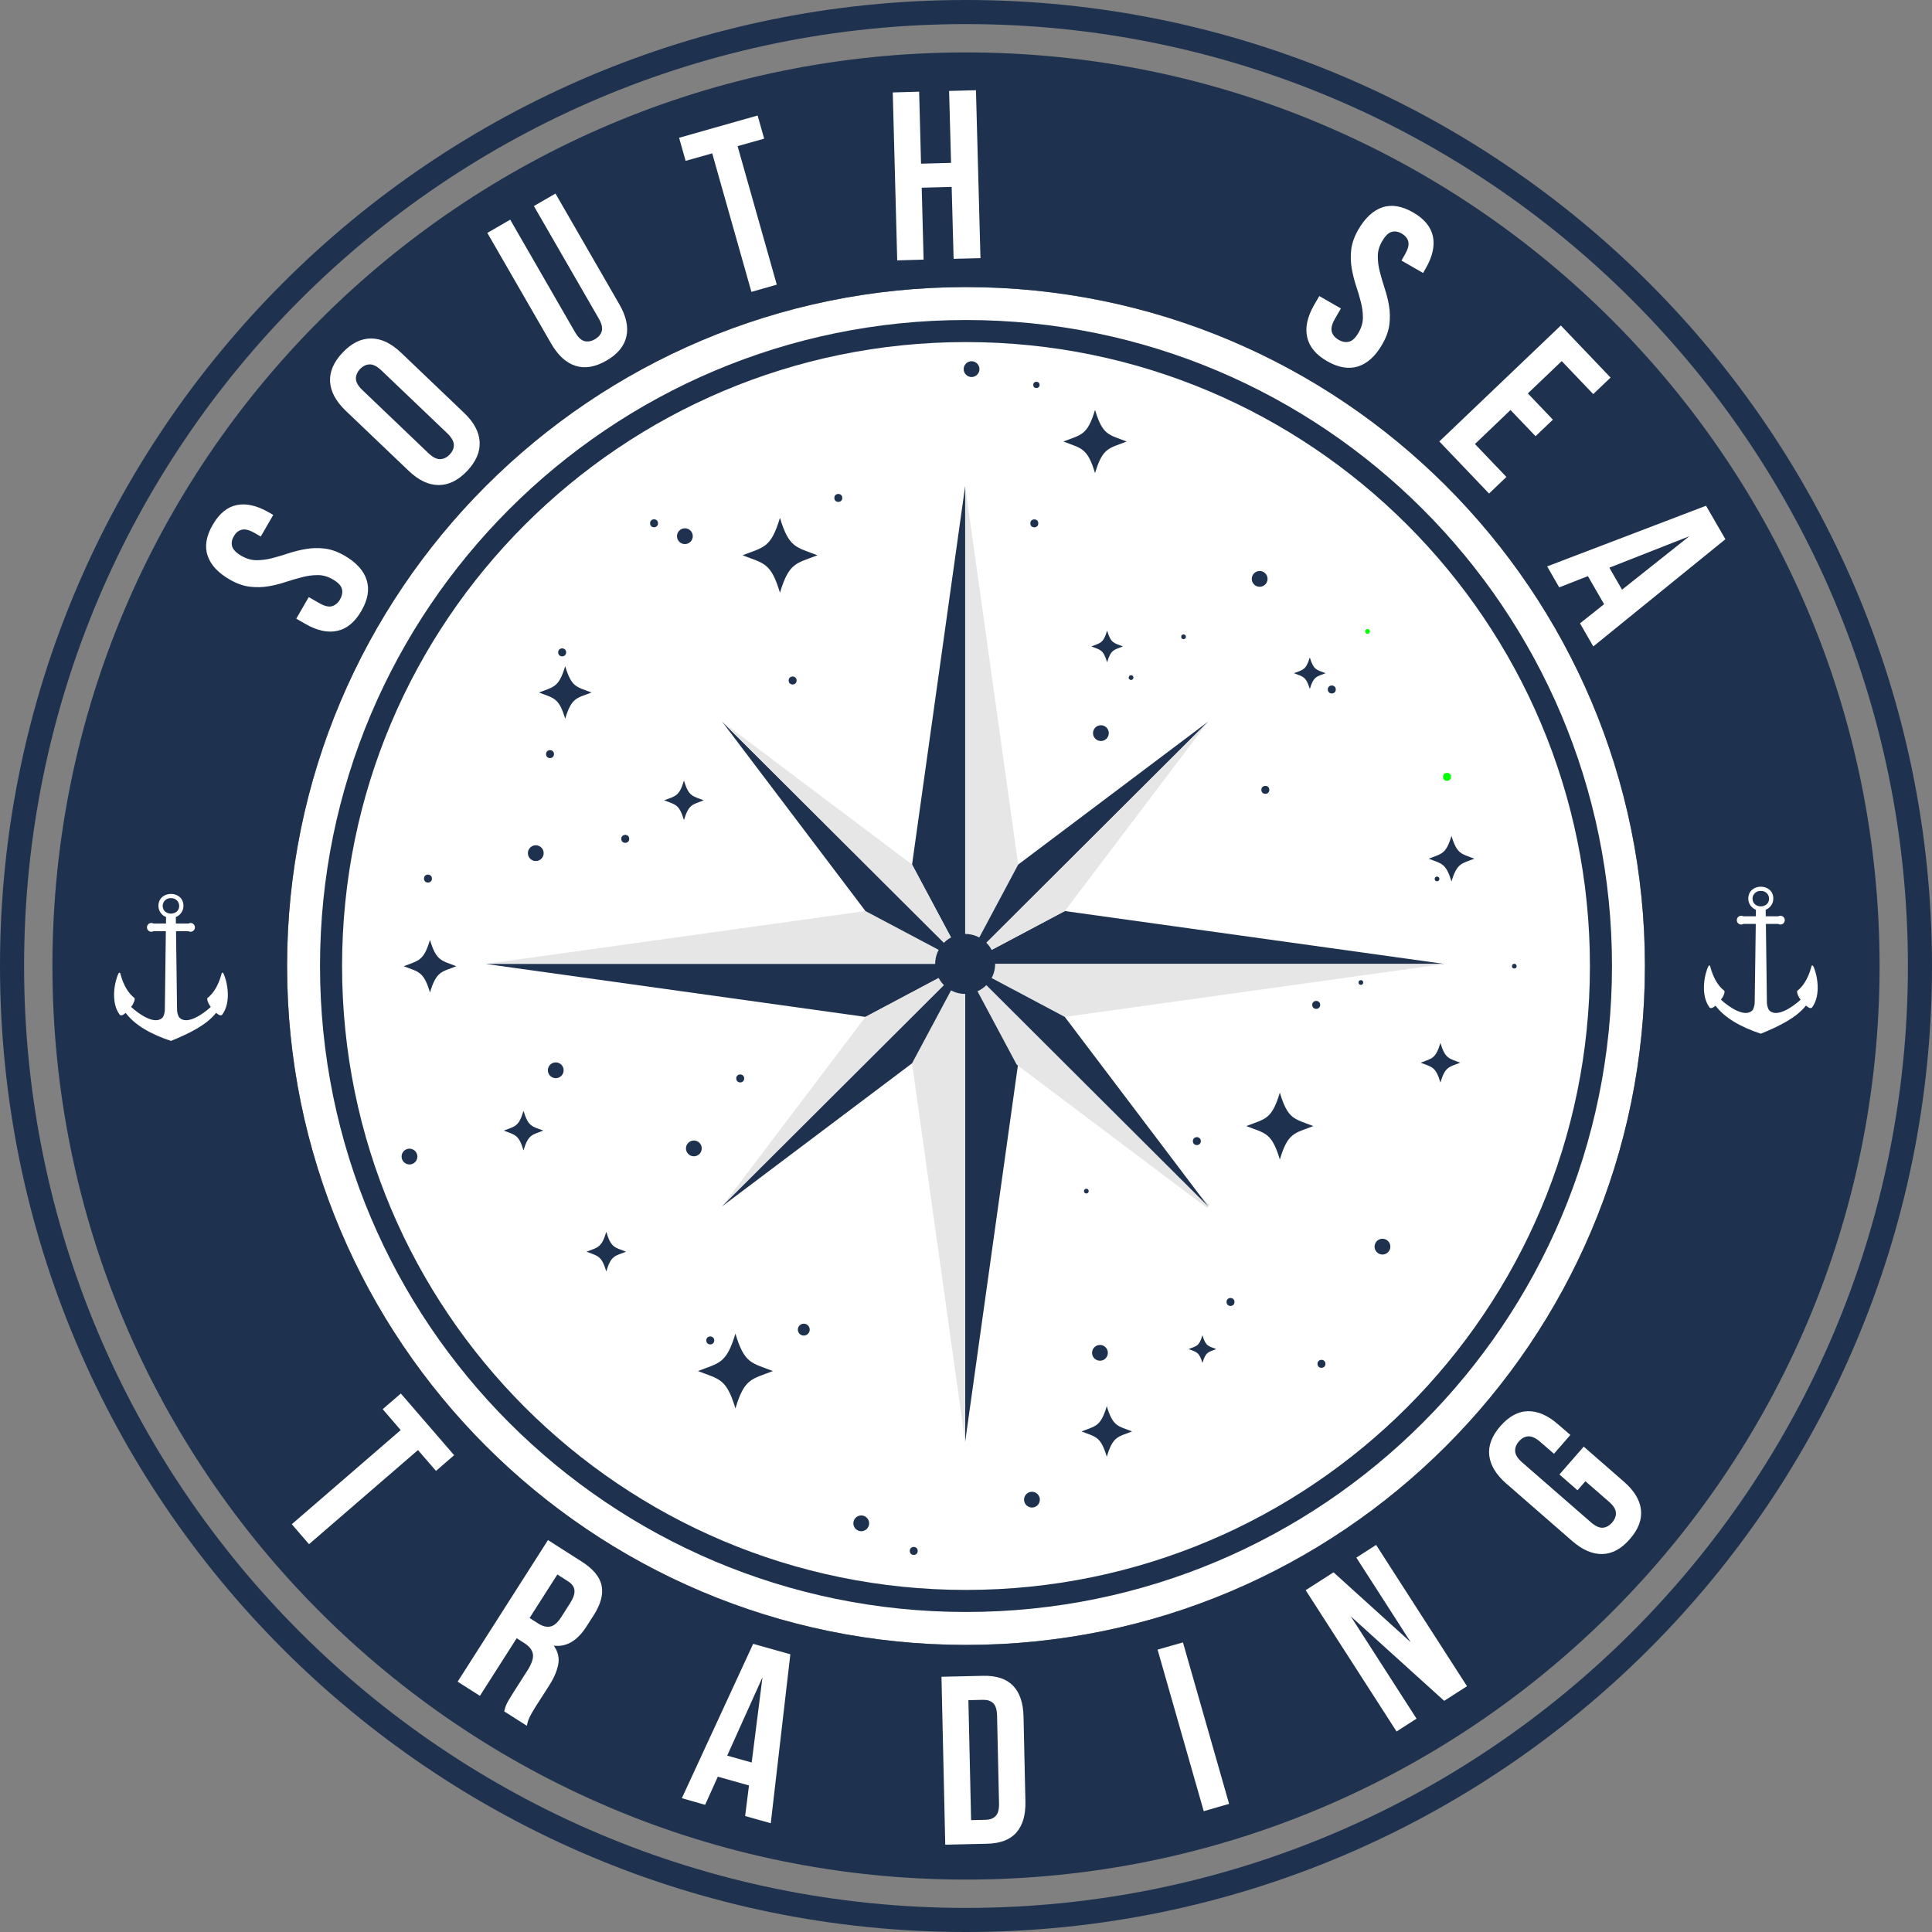 <?xml version="1.0" encoding="UTF-8"?>
<!DOCTYPE svg PUBLIC "-//W3C//DTD SVG 1.1//EN" "http://www.w3.org/Graphics/SVG/1.1/DTD/svg11.dtd">
<!-- Creator: CorelDRAW 2018 -->
<svg xmlns="http://www.w3.org/2000/svg" xml:space="preserve" width="1225px" height="1225px" version="1.1" style="shape-rendering:geometricPrecision; text-rendering:geometricPrecision; image-rendering:optimizeQuality; fill-rule:evenodd; clip-rule:evenodd"
viewBox="0 0 286.35 286.35"
 xmlns:xlink="http://www.w3.org/1999/xlink">
 <rect x="0" y="0" width="286.35" height="286.35" fill="#808080" stroke="none"/>
 <defs>
  <style type="text/css">
   <![CDATA[
    .str0 {stroke:#1E324F;stroke-width:0.55;stroke-miterlimit:22.926}
    .fil3 {fill:lime}
    .fil1 {fill:#1E324F}
    .fil4 {fill:#E6E6E6}
    .fil0 {fill:white}
    .fil2 {fill:white;fill-rule:nonzero}
   ]]>
  </style>
 </defs>
 <g id="Layer_x0020_1">
  <path class="fil0" d="M143.17 42.55c55.58,0 100.63,45.05 100.63,100.62 0,55.58 -45.05,100.63 -100.63,100.63 -55.57,0 -100.62,-45.05 -100.62,-100.63 0,-55.57 45.05,-100.62 100.62,-100.62z"/>
  <path class="fil1" d="M143.17 7.77c74.78,0 135.41,60.62 135.41,135.4 0,74.78 -60.63,135.41 -135.41,135.41 -74.78,0 -135.4,-60.63 -135.4,-135.41 0,-74.78 60.62,-135.4 135.4,-135.4zm0 34.78c55.58,0 100.63,45.05 100.63,100.62 0,55.58 -45.05,100.63 -100.63,100.63 -55.57,0 -100.62,-45.05 -100.62,-100.63 0,-55.57 45.05,-100.62 100.62,-100.62z"/>
  <path class="fil2" d="M59.41 206.54l7.9 9.14 -2.69 2.33 -2.67 -3.09 -16.15 13.95 -2.55 -2.96 16.14 -13.95 -2.67 -3.1 2.69 -2.32zm15.32 47.11c0.05,-0.17 0.09,-0.32 0.13,-0.47 0.03,-0.14 0.09,-0.31 0.18,-0.51 0.08,-0.2 0.21,-0.44 0.38,-0.73 0.17,-0.29 0.38,-0.64 0.65,-1.06l2.11 -3.3c0.62,-0.98 0.89,-1.78 0.81,-2.39 -0.09,-0.62 -0.51,-1.17 -1.27,-1.65l-1.14 -0.73 -5.45 8.54 -3.3 -2.1 13.39 -20.99 4.98 3.18c1.72,1.09 2.71,2.29 2.97,3.58 0.26,1.29 -0.13,2.74 -1.16,4.36l-1.06 1.65c-1.37,2.16 -3,3.12 -4.87,2.88 0.62,0.88 0.84,1.8 0.66,2.77 -0.18,0.96 -0.62,2 -1.32,3.1l-2.07 3.23c-0.33,0.52 -0.6,0.99 -0.81,1.41 -0.21,0.41 -0.36,0.87 -0.45,1.37l-3.36 -2.14zm7.88 -20.29l-4.12 6.45 1.29 0.82c0.62,0.4 1.21,0.55 1.76,0.45 0.56,-0.1 1.1,-0.56 1.64,-1.4l1.32 -2.07c0.48,-0.76 0.7,-1.4 0.64,-1.91 -0.05,-0.51 -0.36,-0.95 -0.94,-1.32l-1.59 -1.02zm31.63 36.87l-3.8 -1.07 0.57 -4.53 -4.62 -1.3 -1.88 4.17 -3.45 -0.98 10.57 -22.88 5.51 1.55 -2.9 25.04zm-6.46 -10.02l3.63 1.02 1.6 -12.63 -5.23 11.61zm31.76 -11.69l6.19 -0.14c1.96,-0.04 3.44,0.45 4.42,1.47 0.99,1.02 1.5,2.54 1.55,4.55l0.28 12.59c0.05,2.01 -0.4,3.55 -1.34,4.62 -0.93,1.06 -2.38,1.62 -4.35,1.66l-6.19 0.14 -0.56 -24.89zm3.99 3.47l0.4 17.78 2.21 -0.05c0.61,-0.02 1.09,-0.2 1.44,-0.57 0.35,-0.36 0.51,-0.99 0.49,-1.89l-0.29 -12.95c-0.02,-0.9 -0.21,-1.52 -0.57,-1.87 -0.37,-0.35 -0.86,-0.51 -1.47,-0.5l-2.21 0.05zm28.04 -7.49l3.76 -1.07 6.84 23.93 -3.76 1.08 -6.84 -23.94zm28.63 -4.94l9.75 15.17 -2.96 1.9 -13.47 -20.94 4.13 -2.65 11.44 10.36 -8.06 -12.54 2.93 -1.88 13.47 20.94 -3.38 2.17 -13.85 -12.53zm30.93 -21.02l3.6 -4.13 5.95 5.19c1.52,1.32 2.37,2.71 2.53,4.16 0.17,1.45 -0.37,2.9 -1.64,4.35 -1.26,1.45 -2.62,2.19 -4.08,2.22 -1.46,0.03 -2.95,-0.61 -4.47,-1.93l-9.76 -8.51c-1.52,-1.32 -2.36,-2.71 -2.53,-4.16 -0.17,-1.45 0.38,-2.9 1.64,-4.35 1.26,-1.44 2.62,-2.19 4.08,-2.22 1.46,-0.03 2.95,0.61 4.47,1.94l1.83 1.58 -2.43 2.79 -2.02 -1.75c-0.68,-0.59 -1.27,-0.87 -1.79,-0.83 -0.52,0.03 -0.98,0.28 -1.39,0.75 -0.4,0.46 -0.59,0.96 -0.55,1.47 0.03,0.52 0.39,1.08 1.07,1.67l10.14 8.83c0.68,0.59 1.27,0.86 1.78,0.82 0.51,-0.04 0.97,-0.3 1.37,-0.76 0.41,-0.47 0.6,-0.95 0.57,-1.46 -0.02,-0.52 -0.38,-1.07 -1.06,-1.66l-3.46 -3.01 -1.17 1.34 -2.68 -2.34z"/>
  <path class="fil2" d="M34.07 85.91c-1.75,-1 -2.85,-2.19 -3.3,-3.56 -0.46,-1.37 -0.21,-2.89 0.75,-4.55 0.96,-1.67 2.14,-2.65 3.56,-2.94 1.41,-0.29 2.99,0.06 4.74,1.07l0.68 0.39 -1.85 3.2 -0.89 -0.51c-0.78,-0.45 -1.42,-0.62 -1.91,-0.5 -0.49,0.11 -0.89,0.43 -1.19,0.97 -0.31,0.53 -0.39,1.04 -0.25,1.52 0.15,0.48 0.62,0.95 1.4,1.4 0.74,0.42 1.48,0.64 2.24,0.63 0.75,0 1.52,-0.1 2.31,-0.31 0.79,-0.2 1.6,-0.44 2.42,-0.72 0.83,-0.27 1.69,-0.48 2.57,-0.63 0.88,-0.15 1.79,-0.18 2.74,-0.07 0.95,0.11 1.94,0.46 2.97,1.05 1.74,1.01 2.84,2.21 3.28,3.6 0.45,1.39 0.19,2.92 -0.77,4.58 -0.96,1.67 -2.15,2.66 -3.57,2.97 -1.43,0.32 -3.02,-0.03 -4.76,-1.04l-1.33 -0.76 1.85 -3.2 1.54 0.88c0.78,0.45 1.41,0.61 1.91,0.47 0.49,-0.15 0.89,-0.48 1.2,-1.02 0.3,-0.53 0.39,-1.05 0.27,-1.54 -0.13,-0.5 -0.58,-0.97 -1.36,-1.42 -0.74,-0.43 -1.49,-0.64 -2.24,-0.63 -0.76,0 -1.53,0.1 -2.31,0.31 -0.79,0.2 -1.6,0.44 -2.43,0.71 -0.83,0.28 -1.68,0.49 -2.56,0.64 -0.88,0.15 -1.79,0.17 -2.74,0.06 -0.95,-0.11 -1.94,-0.46 -2.97,-1.05zm29.4 -18.77c0.65,0.62 1.24,0.93 1.76,0.91 0.52,-0.01 0.99,-0.24 1.42,-0.68 0.42,-0.45 0.63,-0.93 0.62,-1.45 -0.02,-0.52 -0.35,-1.09 -1,-1.72l-9.72 -9.28c-0.66,-0.62 -1.24,-0.93 -1.76,-0.91 -0.52,0.01 -0.99,0.24 -1.42,0.68 -0.42,0.45 -0.63,0.93 -0.62,1.45 0.01,0.52 0.34,1.09 1,1.71l9.72 9.29zm-12.25 -6.28c-1.45,-1.4 -2.22,-2.83 -2.3,-4.32 -0.07,-1.48 0.55,-2.91 1.88,-4.3 1.32,-1.39 2.73,-2.08 4.21,-2.07 1.49,0 2.96,0.7 4.42,2.09l9.36 8.94c1.46,1.39 2.23,2.83 2.3,4.31 0.08,1.49 -0.55,2.92 -1.87,4.31 -1.33,1.39 -2.73,2.08 -4.22,2.07 -1.48,0 -2.95,-0.7 -4.41,-2.09l-9.37 -8.94zm24.4 -28.3l9.59 16.64c0.45,0.78 0.93,1.23 1.42,1.36 0.5,0.12 1.01,0.03 1.55,-0.28 0.53,-0.31 0.87,-0.71 1.01,-1.2 0.14,-0.49 -0.01,-1.13 -0.47,-1.91l-9.59 -16.63 3.2 -1.85 9.47 16.42c1.01,1.75 1.36,3.33 1.04,4.76 -0.31,1.42 -1.3,2.62 -2.96,3.58 -1.66,0.96 -3.19,1.21 -4.58,0.77 -1.39,-0.44 -2.59,-1.54 -3.6,-3.28l-9.47 -16.42 3.39 -1.96zm25.03 -12.14l11.64 -3.3 0.97 3.43 -3.94 1.11 5.81 20.53 -3.76 1.07 -5.81 -20.53 -3.94 1.11 -0.97 -3.42zm36.24 18.06l-3.91 0.11 -0.66 -24.89 3.91 -0.11 0.28 10.67 4.45 -0.12 -0.29 -10.66 3.98 -0.11 0.67 24.89 -3.98 0.1 -0.29 -10.66 -4.44 0.12 0.28 10.66zm64.43 -4.45c1.01,-1.74 2.2,-2.84 3.57,-3.3 1.37,-0.46 2.89,-0.2 4.55,0.75 1.67,0.96 2.64,2.15 2.94,3.56 0.29,1.42 -0.06,3 -1.07,4.74l-0.39 0.68 -3.2 -1.84 0.51 -0.9c0.45,-0.78 0.62,-1.41 0.5,-1.9 -0.11,-0.49 -0.44,-0.89 -0.97,-1.2 -0.54,-0.31 -1.04,-0.39 -1.52,-0.24 -0.49,0.14 -0.95,0.61 -1.4,1.39 -0.43,0.74 -0.64,1.49 -0.63,2.24 0,0.76 0.1,1.53 0.31,2.31 0.2,0.79 0.44,1.6 0.71,2.43 0.28,0.83 0.49,1.68 0.64,2.56 0.15,0.88 0.17,1.8 0.06,2.74 -0.11,0.95 -0.46,1.94 -1.05,2.97 -1,1.75 -2.2,2.84 -3.59,3.29 -1.39,0.44 -2.92,0.18 -4.58,-0.77 -1.67,-0.96 -2.66,-2.15 -2.97,-3.58 -0.32,-1.43 0.03,-3.01 1.03,-4.76l0.77 -1.32 3.2 1.84 -0.89 1.54c-0.44,0.78 -0.6,1.42 -0.46,1.91 0.14,0.49 0.48,0.89 1.02,1.2 0.53,0.31 1.04,0.4 1.54,0.27 0.5,-0.12 0.97,-0.57 1.42,-1.36 0.42,-0.74 0.64,-1.48 0.63,-2.24 0,-0.75 -0.1,-1.52 -0.31,-2.31 -0.2,-0.79 -0.44,-1.59 -0.72,-2.42 -0.27,-0.83 -0.48,-1.69 -0.63,-2.57 -0.15,-0.88 -0.18,-1.79 -0.07,-2.74 0.11,-0.95 0.46,-1.94 1.05,-2.97zm25.13 24.28l3.71 3.89 -2.57 2.45 -3.71 -3.88 -5.27 5.04 4.66 4.88 -2.57 2.46 -7.37 -7.72 18.01 -17.19 7.37 7.72 -2.57 2.45 -4.67 -4.89 -5.02 4.79zm9.7 37.5l-1.97 -3.42 3.57 -2.84 -2.4 -4.16 -4.25 1.67 -1.79 -3.11 23.55 -8.99 2.87 4.96 -19.58 15.89zm2.38 -11.67l1.88 3.26 9.97 -7.92 -11.85 4.66z"/>
  <path class="fil1" d="M143.17 47.43c52.88,0 95.75,42.87 95.75,95.74 0,52.88 -42.87,95.75 -95.75,95.75 -52.87,0 -95.74,-42.87 -95.74,-95.75 0,-52.87 42.87,-95.74 95.74,-95.74zm0 3.27c51.08,0 92.48,41.4 92.48,92.47 0,51.08 -41.4,92.48 -92.48,92.48 -51.07,0 -92.47,-41.4 -92.47,-92.48 0,-51.07 41.4,-92.47 92.47,-92.47z"/>
  <path class="fil1" d="M143.17 0c79.08,0 143.18,64.1 143.18,143.17 0,79.08 -64.1,143.18 -143.18,143.18 -79.07,0 -143.17,-64.1 -143.17,-143.18 0,-79.07 64.1,-143.17 143.17,-143.17zm0 3.57c77.11,0 139.61,62.5 139.61,139.6 0,77.11 -62.5,139.61 -139.61,139.61 -77.1,0 -139.6,-62.5 -139.6,-139.61 0,-77.1 62.5,-139.6 139.6,-139.6z"/>
  <path class="fil2" d="M259.75 133.19c0,-0.63 0.52,-1.14 1.15,-1.14 0.02,0 0.05,0 0.08,0 0.02,0 0.05,0 0.08,0 0.63,0 1.14,0.51 1.14,1.14 0,1.53 -2.44,1.53 -2.45,0zm-4.17 13.67c-1.67,-1.3 -2.08,-3.68 -2.13,-3.71 -0.06,-0.1 -0.14,-0.08 -0.24,0.05 -0.56,1.12 -1.23,4.24 0.16,6.11 0.17,0.22 0.52,0.07 0.9,-0.25 1.36,1.82 3.75,3.17 6.71,4.15 2.76,-1.13 5.26,-2.36 6.69,-4.17 0.39,0.34 0.74,0.5 0.91,0.27 1.39,-1.87 0.73,-4.99 0.17,-6.11 -0.1,-0.13 -0.19,-0.15 -0.24,-0.05 -0.05,0.03 -0.47,2.41 -2.13,3.71 -0.08,0.2 0.05,0.59 0.29,1.01 0.07,0.1 0.14,0.2 0.21,0.3 -1.11,1.03 -3.62,2.81 -4.71,1.51 -0.16,-0.26 -0.29,-0.74 -0.29,-1.09l-0.15 -11.65 1.83 0c0.1,0.06 0.2,0.09 0.32,0.09 0.36,0 0.65,-0.29 0.65,-0.65 0,-0.36 -0.29,-0.65 -0.65,-0.65 -0.12,0 -0.22,0.03 -0.32,0.08l-1.85 0 -0.01 -0.97c0.66,-0.26 1.13,-0.9 1.13,-1.65 0,-2.36 -3.7,-2.36 -3.71,0 0,0.75 0.47,1.39 1.13,1.65l-0.01 0.97 -1.85 0c-0.09,-0.05 -0.2,-0.08 -0.32,-0.08 -0.36,0 -0.65,0.29 -0.65,0.65 0,0.36 0.29,0.65 0.65,0.65 0.12,0 0.23,-0.03 0.32,-0.09l1.84 0 -0.16 11.65c0,0.35 -0.13,0.83 -0.28,1.09 -1.1,1.3 -3.61,-0.48 -4.72,-1.51 0.08,-0.1 0.15,-0.2 0.21,-0.3 0.24,-0.42 0.38,-0.81 0.3,-1.01z"/>
  <path class="fil2" d="M24.11 134.27c0,-0.64 0.52,-1.15 1.15,-1.15 0.02,0 0.05,0 0.08,0 0.02,0 0.05,0 0.08,0 0.63,0 1.14,0.51 1.14,1.15 0,1.52 -2.44,1.52 -2.45,0zm-4.17 13.66c-1.67,-1.3 -2.08,-3.67 -2.13,-3.71 -0.06,-0.1 -0.14,-0.07 -0.24,0.05 -0.56,1.12 -1.23,4.24 0.16,6.11 0.17,0.23 0.52,0.08 0.9,-0.25 1.36,1.82 3.75,3.17 6.71,4.15 2.76,-1.13 5.26,-2.36 6.69,-4.16 0.39,0.33 0.74,0.49 0.91,0.26 1.39,-1.87 0.73,-4.99 0.17,-6.11 -0.1,-0.12 -0.19,-0.15 -0.24,-0.05 -0.05,0.04 -0.47,2.41 -2.13,3.71 -0.08,0.2 0.05,0.59 0.29,1.02 0.07,0.09 0.14,0.19 0.21,0.29 -1.11,1.04 -3.62,2.82 -4.71,1.51 -0.16,-0.25 -0.29,-0.74 -0.29,-1.08l-0.15 -11.65 1.83 0c0.1,0.05 0.2,0.08 0.32,0.08 0.36,0 0.65,-0.29 0.65,-0.65 0,-0.36 -0.29,-0.65 -0.65,-0.65 -0.12,0 -0.22,0.03 -0.32,0.08l-1.85 0 -0.01 -0.96c0.66,-0.26 1.13,-0.9 1.13,-1.65 0,-2.37 -3.7,-2.37 -3.71,0 0.01,0.75 0.47,1.39 1.13,1.65l-0.01 0.96 -1.85 0c-0.09,-0.05 -0.2,-0.08 -0.32,-0.08 -0.36,0 -0.65,0.29 -0.65,0.65 0,0.36 0.29,0.65 0.65,0.65 0.12,0 0.23,-0.03 0.32,-0.08l1.83 0 -0.15 11.65c0,0.34 -0.13,0.83 -0.28,1.08 -1.1,1.31 -3.61,-0.47 -4.72,-1.51 0.08,-0.1 0.15,-0.2 0.21,-0.29 0.24,-0.43 0.38,-0.82 0.3,-1.02z"/>
  <path class="fil1" d="M115.6 87.85c-1.35,-4.52 -2.42,-4.32 -5.54,-5.55 3.12,-1.23 4.19,-1.03 5.54,-5.55 1.36,4.52 2.43,4.32 5.55,5.55 -3.12,1.23 -4.19,1.03 -5.55,5.55z"/>
  <path class="fil1" d="M109 208.75c-1.35,-4.51 -2.43,-4.31 -5.55,-5.54 3.12,-1.23 4.2,-1.03 5.55,-5.55 1.35,4.52 2.43,4.32 5.55,5.55 -3.12,1.23 -4.2,1.03 -5.55,5.54z"/>
  <path class="fil1" d="M189.69 171.86c-1.21,-4.04 -2.17,-3.86 -4.97,-4.96 2.8,-1.1 3.76,-0.92 4.97,-4.96 1.21,4.04 2.17,3.86 4.96,4.96 -2.79,1.1 -3.75,0.92 -4.96,4.96z"/>
  <path class="fil1" d="M162.3 70.13c-1.14,-3.82 -2.05,-3.65 -4.69,-4.69 2.64,-1.04 3.55,-0.87 4.69,-4.69 1.14,3.82 2.05,3.65 4.69,4.69 -2.64,1.04 -3.55,0.87 -4.69,4.69z"/>
  <path class="fil1" d="M83.77 106.53c-0.95,-3.17 -1.7,-3.03 -3.89,-3.89 2.19,-0.86 2.94,-0.73 3.89,-3.9 0.95,3.17 1.7,3.04 3.9,3.9 -2.2,0.86 -2.95,0.72 -3.9,3.89z"/>
  <path class="fil1" d="M63.73 147.1c-0.95,-3.17 -1.7,-3.03 -3.89,-3.89 2.19,-0.87 2.94,-0.73 3.89,-3.9 0.95,3.17 1.71,3.03 3.9,3.9 -2.19,0.86 -2.95,0.72 -3.9,3.89z"/>
  <path class="fil1" d="M101.37 121.55c-0.71,-2.38 -1.28,-2.28 -2.93,-2.93 1.65,-0.65 2.22,-0.54 2.93,-2.93 0.72,2.39 1.28,2.28 2.93,2.93 -1.65,0.65 -2.21,0.55 -2.93,2.93z"/>
  <path class="fil1" d="M77.59 170.5c-0.71,-2.38 -1.28,-2.28 -2.93,-2.93 1.65,-0.64 2.22,-0.54 2.93,-2.93 0.72,2.39 1.28,2.29 2.93,2.93 -1.65,0.65 -2.21,0.55 -2.93,2.93z"/>
  <path class="fil1" d="M89.86 188.45c-0.71,-2.39 -1.28,-2.28 -2.93,-2.93 1.65,-0.65 2.22,-0.55 2.93,-2.94 0.71,2.39 1.28,2.29 2.93,2.94 -1.65,0.65 -2.22,0.54 -2.93,2.93z"/>
  <path class="fil1" d="M213.49 160.44c-0.71,-2.39 -1.28,-2.28 -2.93,-2.93 1.65,-0.65 2.22,-0.55 2.93,-2.93 0.72,2.38 1.29,2.28 2.93,2.93 -1.64,0.65 -2.21,0.54 -2.93,2.93z"/>
  <path class="fil1" d="M215.13 130.66c-0.82,-2.76 -1.48,-2.64 -3.38,-3.39 1.9,-0.75 2.56,-0.63 3.38,-3.38 0.83,2.75 1.48,2.63 3.39,3.38 -1.91,0.75 -2.56,0.63 -3.39,3.39z"/>
  <path class="fil1" d="M164.09 98.16c-0.57,-1.91 -1.02,-1.83 -2.34,-2.35 1.32,-0.52 1.77,-0.43 2.34,-2.34 0.57,1.91 1.03,1.82 2.35,2.34 -1.32,0.52 -1.78,0.44 -2.35,2.35z"/>
  <path class="fil1" d="M194.13 102.12c-0.57,-1.9 -1.03,-1.82 -2.35,-2.34 1.32,-0.52 1.78,-0.44 2.35,-2.34 0.57,1.9 1.02,1.82 2.34,2.34 -1.32,0.52 -1.77,0.44 -2.34,2.34z"/>
  <path class="fil1" d="M178.22 202.01c-0.5,-1.67 -0.9,-1.6 -2.06,-2.06 1.16,-0.45 1.56,-0.38 2.06,-2.05 0.49,1.67 0.89,1.6 2.05,2.05 -1.16,0.46 -1.56,0.39 -2.05,2.06z"/>
  <path class="fil1" d="M164.04 215.91c-0.91,-3.06 -1.64,-2.92 -3.75,-3.75 2.11,-0.83 2.84,-0.7 3.75,-3.75 0.92,3.05 1.64,2.92 3.75,3.75 -2.11,0.83 -2.83,0.69 -3.75,3.75z"/>
  <circle class="fil1" cx="82.37" cy="158.63" r="1.17"/>
  <circle class="fil1" cx="101.51" cy="79.47" r="1.17"/>
  <circle class="fil1" cx="144" cy="54.71" r="1.17"/>
  <circle class="fil1" cx="102.84" cy="170.21" r="1.17"/>
  <circle class="fil1" cx="60.69" cy="171.42" r="1.17"/>
  <circle class="fil1" cx="79.41" cy="126.45" r="1.17"/>
  <circle class="fil1" cx="163.17" cy="108.66" r="1.17"/>
  <circle class="fil1" cx="186.7" cy="85.8" r="1.17"/>
  <circle class="fil1" cx="127.65" cy="225.78" r="1.17"/>
  <circle class="fil1" cx="135.43" cy="229.87" r="0.59"/>
  <circle class="fil1" cx="182.38" cy="192.97" r="0.59"/>
  <circle class="fil1" cx="109.71" cy="159.84" r="0.59"/>
  <circle class="fil1" cx="92.67" cy="124.33" r="0.59"/>
  <circle class="fil1" cx="63.43" cy="130.22" r="0.59"/>
  <circle class="fil1" cx="117.48" cy="100.86" r="0.59"/>
  <circle class="fil1" cx="197.39" cy="102.19" r="0.59"/>
  <circle class="fil1" cx="153.61" cy="57.05" r="0.47"/>
  <circle class="fil1" cx="175.42" cy="94.38" r="0.35"/>
  <circle class="fil1" cx="201.7" cy="145.62" r="0.35"/>
  <circle class="fil1" cx="212.99" cy="130.27" r="0.35"/>
  <circle class="fil1" cx="224.44" cy="143.2" r="0.35"/>
  <circle class="fil1" cx="161.01" cy="176.54" r="0.35"/>
  <circle class="fil1" cx="167.64" cy="100.43" r="0.35"/>
  <circle class="fil3" cx="202.69" cy="93.58" r="0.35"/>
  <circle class="fil1" cx="81.52" cy="111.77" r="0.59"/>
  <circle class="fil1" cx="124.25" cy="73.8" r="0.59"/>
  <circle class="fil1" cx="96.94" cy="77.56" r="0.59"/>
  <circle class="fil1" cx="83.32" cy="96.69" r="0.59"/>
  <circle class="fil1" cx="153.3" cy="77.57" r="0.59"/>
  <circle class="fil1" cx="187.54" cy="117.07" r="0.59"/>
  <circle class="fil3" cx="214.47" cy="115.14" r="0.59"/>
  <circle class="fil1" cx="195.86" cy="202.14" r="0.59"/>
  <circle class="fil1" cx="105.27" cy="198.67" r="0.59"/>
  <circle class="fil1" cx="177.39" cy="169.13" r="0.59"/>
  <circle class="fil1" cx="195.08" cy="148.94" r="0.59"/>
  <circle class="fil1" cx="163.03" cy="200.51" r="1.17"/>
  <circle class="fil1" cx="152.95" cy="222.27" r="1.17"/>
  <circle class="fil1" cx="119.13" cy="197.07" r="0.88"/>
  <circle class="fil1" cx="204.9" cy="184.77" r="1.17"/>
  <g id="_961086872">
   <polygon class="fil4" points="143.05,142.87 143.05,142.87 150.91,128.14 143.05,72.04 "/>
   <polygon class="fil1" points="143.05,142.87 214.09,142.87 157.82,135.03 "/>
   <polygon class="fil4" points="143.05,142.87 143.05,142.87 128.27,135.03 72,142.87 "/>
   <polygon class="fil1" points="143.05,142.87 143.05,72.04 135.18,128.14 "/>
   <polygon class="fil1" points="143.05,142.87 143.05,213.71 150.91,157.6 143.05,142.88 "/>
   <polygon class="fil4" points="143.05,142.87 143.05,142.87 157.82,150.72 214.09,142.87 "/>
   <polygon class="fil1" points="143.05,142.87 72,142.87 128.27,150.72 "/>
   <polygon class="fil4" points="135.18,157.6 143.05,213.71 143.05,142.87 143.05,142.88 "/>
   <polygon class="fil1" points="143.05,142.87 143.05,142.87 179.07,106.95 150.91,128.14 "/>
   <polygon class="fil4" points="157.82,135.03 179.07,106.95 143.05,142.87 "/>
   <polygon class="fil1" points="107.02,106.95 128.27,135.03 143.05,142.87 "/>
   <polygon class="fil4" points="143.05,142.87 135.18,128.14 107.02,106.95 "/>
   <polygon class="fil4" points="150.91,157.6 179.07,178.8 143.05,142.88 "/>
   <path class="fil4" d="M144.23 144.47c2.34,2.33 26.86,26.78 31.66,31.56 -5.2,-3.91 -24.66,-18.55 -24.75,-18.62 -0.05,-0.1 -5.48,-10.27 -6.91,-12.94zm-1.44 -1.46l7.9 14.79 28.21 21.23 0.38 -0.44 -36.03 -35.92 -0.46 0.34z"/>
   <polygon class="fil1" points="143.05,142.87 143.05,142.88 179.07,178.8 157.82,150.72 "/>
   <polygon class="fil4" points="143.05,142.87 143.05,142.87 128.27,150.72 107.02,178.8 143.05,142.88 "/>
   <polygon class="fil1" points="107.02,178.8 135.18,157.6 143.05,142.88 "/>
   <circle class="fil1 str0" cx="143.05" cy="142.87" r="4.17"/>
  </g>
 </g>
</svg>
